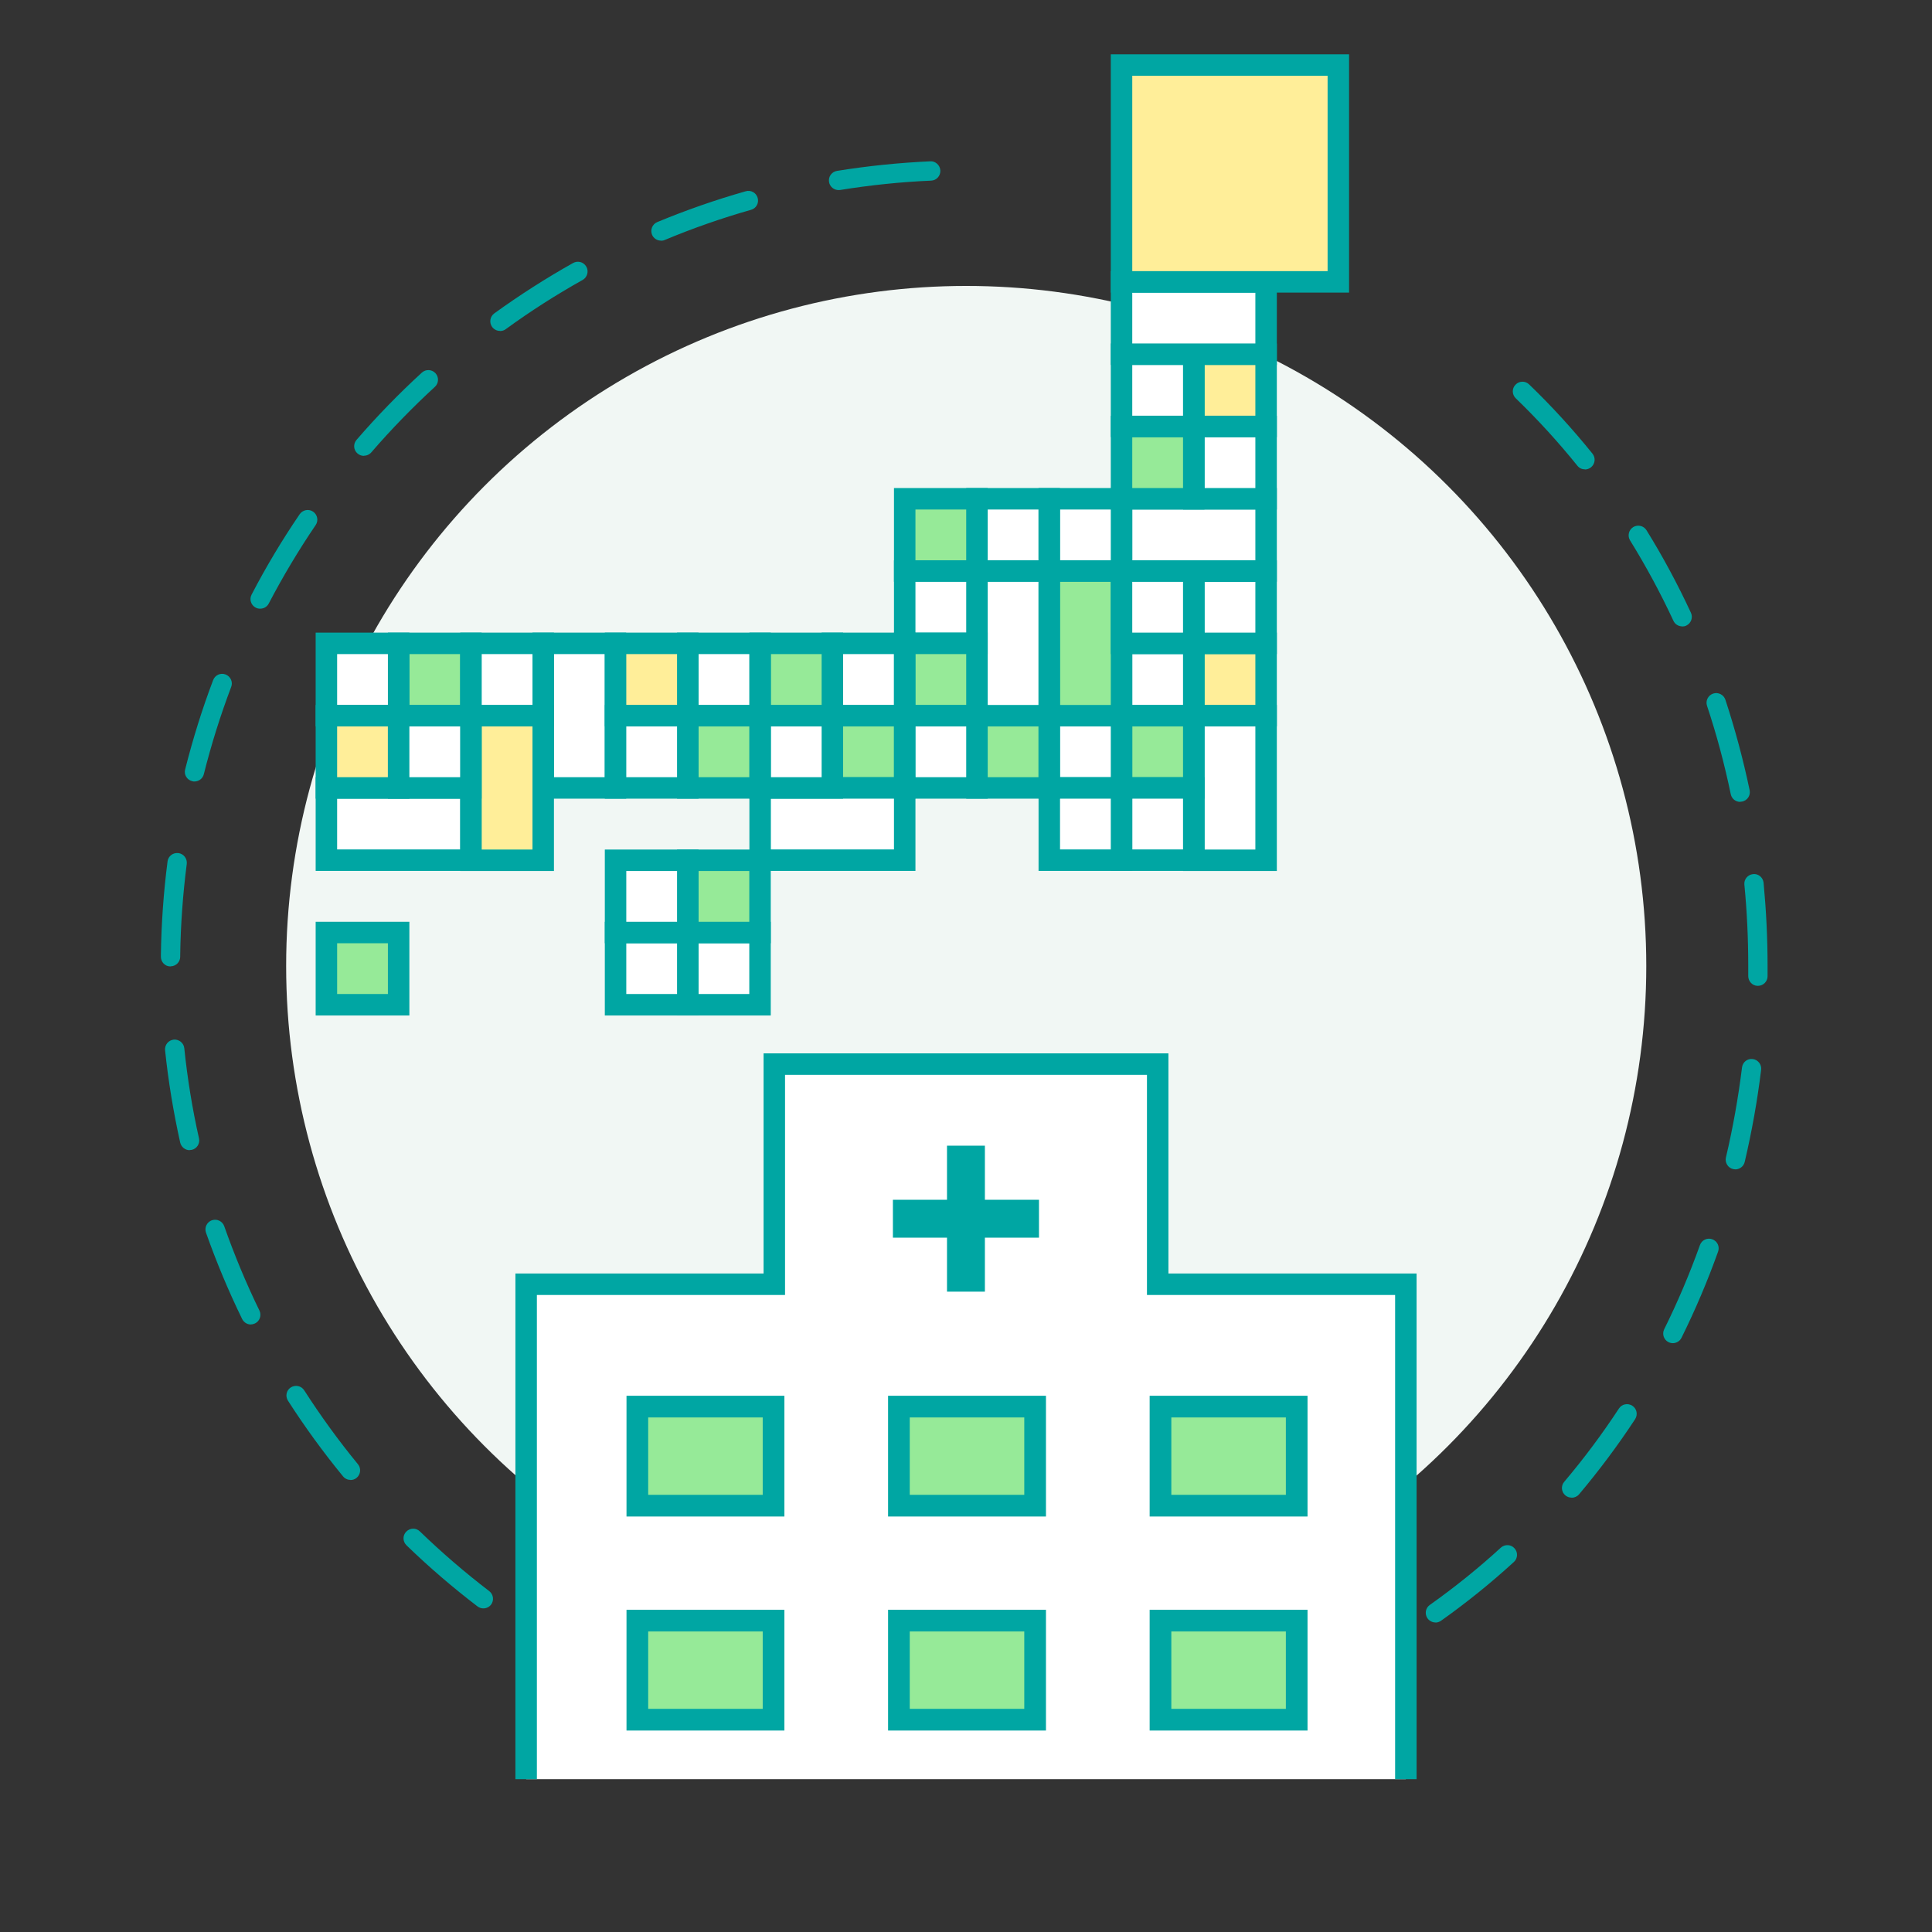 <?xml version="1.0" encoding="UTF-8"?><svg xmlns="http://www.w3.org/2000/svg" viewBox="0 0 180 180"><rect x="0" y="0" width="180" height="180" fill="#333333" stroke="none"/><defs><style>.cls-1{fill:#00a6a3;}.cls-2{fill:#f1f7f4;}.cls-3{fill:#fe9;}.cls-3,.cls-4,.cls-5,.cls-6{stroke:#00a6a3;stroke-miterlimit:10;}.cls-3,.cls-4,.cls-6{stroke-width:2px;}.cls-4{fill:#fff;}.cls-5{stroke-width:2.02px;}.cls-5,.cls-6{fill:#96ea98;}</style></defs><g id="_イヤー_1"><path class="cls-1" d="M89.02,165.04c-1.45-.02-2.87-.08-4.27-.18-.5-.03-.87-.46-.83-.96,.03-.5,.48-.86,.96-.84,1.36,.09,2.75,.15,4.13,.17,1.44-.04,2.91-.11,4.35-.21,.49-.04,.92,.34,.96,.84,.04,.5-.34,.93-.83,.96-1.47,.1-2.97,.17-4.47,.21Zm12.97-1.2c-.43,0-.81-.31-.89-.75-.08-.49,.25-.95,.74-1.03,2.84-.47,5.64-1.07,8.33-1.8,.48-.13,.97,.15,1.1,.63,.13,.48-.15,.97-.63,1.1-2.75,.75-5.61,1.36-8.51,1.84-.05,0-.1,.01-.15,.01Zm-25.72-.06c-.05,0-.11,0-.17-.02-2.85-.54-5.7-1.24-8.47-2.11-.47-.15-.74-.65-.59-1.13,.15-.47,.65-.74,1.13-.59,2.7,.84,5.48,1.53,8.26,2.06,.49,.09,.81,.56,.72,1.05-.08,.43-.46,.73-.88,.73Zm42.33-4.46c-.36,0-.7-.22-.84-.57-.18-.46,.04-.98,.51-1.17,2.66-1.05,5.25-2.25,7.72-3.58,.44-.24,.98-.07,1.22,.37,.24,.44,.07,.98-.37,1.22-2.53,1.36-5.19,2.59-7.91,3.67-.11,.04-.22,.06-.33,.06Zm-58.77-.67c-.12,0-.25-.03-.37-.08-2.65-1.18-5.26-2.53-7.75-4.02-.43-.25-.57-.81-.31-1.23,.25-.43,.8-.57,1.23-.31,2.43,1.45,4.98,2.77,7.56,3.92,.45,.2,.66,.73,.46,1.19-.15,.33-.48,.53-.82,.53Zm73.91-7.49c-.28,0-.56-.13-.74-.38-.29-.41-.19-.97,.21-1.25,2.31-1.64,4.54-3.43,6.62-5.34,.37-.33,.94-.31,1.27,.06,.34,.37,.31,.94-.05,1.27-2.14,1.96-4.42,3.8-6.79,5.48-.16,.11-.34,.17-.52,.17Zm-88.71-1.31c-.19,0-.38-.06-.55-.19-2.3-1.76-4.53-3.67-6.61-5.69-.36-.35-.37-.92-.02-1.27,.35-.36,.92-.37,1.27-.02,2.04,1.97,4.21,3.84,6.46,5.56,.39,.3,.47,.87,.17,1.26-.18,.23-.44,.35-.72,.35Zm101.39-10.32c-.21,0-.41-.07-.58-.21-.38-.32-.43-.89-.1-1.27,1.82-2.15,3.53-4.44,5.09-6.82,.27-.42,.83-.53,1.25-.26,.42,.27,.53,.83,.26,1.25-1.6,2.44-3.36,4.79-5.22,7-.18,.21-.43,.32-.69,.32Zm-113.76-1.65c-.26,0-.52-.11-.7-.33-1.84-2.24-3.57-4.62-5.13-7.05-.27-.42-.15-.98,.27-1.24s.97-.15,1.24,.27c1.53,2.38,3.21,4.7,5.01,6.89,.31,.38,.26,.95-.13,1.27-.17,.14-.37,.2-.57,.2Zm123.2-12.74c-.13,0-.27-.03-.4-.09-.45-.22-.63-.76-.41-1.21,1.25-2.52,2.37-5.16,3.33-7.84,.17-.47,.68-.71,1.15-.54,.47,.17,.71,.68,.54,1.15-.98,2.74-2.13,5.45-3.41,8.03-.16,.32-.48,.5-.81,.5Zm-132.49-1.74c-.33,0-.65-.19-.81-.51-1.27-2.6-2.4-5.31-3.37-8.05-.16-.47,.08-.98,.55-1.15,.47-.16,.98,.08,1.15,.55,.94,2.67,2.04,5.32,3.28,7.86,.22,.45,.03,.99-.41,1.2-.13,.06-.26,.09-.39,.09Zm138.31-14.46c-.07,0-.14,0-.21-.02-.48-.11-.78-.6-.67-1.08,.65-2.75,1.15-5.57,1.5-8.39,.06-.49,.5-.85,1-.78,.49,.06,.84,.51,.78,1-.35,2.89-.87,5.77-1.53,8.59-.1,.41-.47,.69-.88,.69Zm-144.01-1.78c-.41,0-.78-.29-.88-.7-.63-2.83-1.11-5.72-1.41-8.61-.05-.49,.31-.94,.8-.99,.49-.05,.94,.31,.99,.8,.29,2.82,.75,5.65,1.37,8.4,.11,.48-.2,.97-.68,1.07-.07,.01-.13,.02-.2,.02Zm146.11-15.31h-.01c-.5,0-.89-.42-.89-.91,0-.34,0-.68,0-1.02,0-2.5-.12-5.02-.36-7.5-.05-.49,.31-.93,.81-.98,.5-.06,.93,.32,.98,.81,.24,2.54,.37,5.12,.37,7.67,0,.35,0,.7,0,1.04,0,.49-.41,.89-.9,.89Zm-147.89-1.81h-.02c-.5,0-.89-.42-.88-.92v-.16c.04-2.91,.25-5.84,.62-8.7,.06-.49,.5-.84,1.01-.78,.49,.06,.84,.52,.78,1.01-.36,2.79-.57,5.65-.61,8.49v.17c-.01,.49-.41,.88-.9,.88Zm146.24-15.33c-.42,0-.79-.29-.88-.72-.58-2.79-1.32-5.56-2.21-8.23-.16-.47,.1-.98,.57-1.14,.47-.16,.98,.1,1.14,.57,.9,2.74,1.66,5.57,2.26,8.43,.1,.49-.21,.96-.7,1.06-.06,.01-.12,.02-.18,.02Zm-144.01-1.9c-.07,0-.15,0-.22-.03-.48-.12-.78-.61-.65-1.09,.71-2.82,1.58-5.62,2.61-8.33,.18-.47,.7-.7,1.16-.52,.46,.18,.7,.7,.52,1.16-1,2.64-1.86,5.38-2.55,8.13-.1,.41-.47,.68-.87,.68Zm138.61-14.45c-.34,0-.67-.19-.82-.52-1.2-2.58-2.56-5.1-4.04-7.49-.26-.42-.13-.98,.29-1.24,.42-.26,.98-.13,1.24,.29,1.52,2.45,2.91,5.04,4.14,7.69,.21,.45,.01,.99-.44,1.2-.12,.06-.25,.08-.38,.08Zm-132.5-1.65c-.14,0-.28-.03-.41-.1-.44-.23-.61-.77-.38-1.21,1.34-2.58,2.85-5.1,4.48-7.49,.28-.41,.84-.52,1.25-.24,.41,.28,.52,.84,.24,1.25-1.59,2.34-3.06,4.8-4.37,7.31-.16,.31-.47,.48-.8,.48Zm123.43-12.98c-.26,0-.52-.11-.7-.34-1.78-2.21-3.71-4.32-5.74-6.28-.36-.35-.37-.92-.02-1.27,.34-.36,.92-.37,1.27-.02,2.09,2.01,4.07,4.18,5.9,6.45,.31,.39,.25,.95-.14,1.27-.17,.13-.37,.2-.56,.2Zm-113.76-1.26c-.21,0-.42-.07-.59-.22-.38-.32-.42-.89-.09-1.27,1.89-2.19,3.94-4.3,6.08-6.26,.37-.34,.94-.31,1.27,.05,.34,.37,.31,.94-.05,1.27-2.09,1.92-4.08,3.97-5.93,6.11-.18,.21-.43,.31-.68,.31Zm12.68-11.64c-.28,0-.55-.13-.73-.37-.29-.4-.2-.97,.2-1.26,2.35-1.7,4.82-3.28,7.35-4.7,.44-.24,.98-.09,1.23,.35,.24,.43,.09,.98-.34,1.23-2.47,1.38-4.88,2.92-7.17,4.59-.16,.12-.34,.17-.53,.17Zm73.76-7.58c-.12,0-.24-.02-.35-.07-2.58-1.09-5.27-2.06-8.02-2.88-.48-.14-.75-.64-.6-1.12,.14-.48,.64-.75,1.12-.6,2.81,.84,5.57,1.83,8.2,2.95,.46,.19,.67,.72,.48,1.18-.15,.34-.48,.55-.83,.55Zm-58.76-.83c-.35,0-.69-.21-.83-.55-.19-.46,.03-.99,.49-1.18,2.68-1.11,5.45-2.08,8.24-2.87,.48-.14,.98,.14,1.11,.62,.14,.48-.14,.98-.62,1.11-2.72,.77-5.43,1.72-8.04,2.81-.11,.05-.23,.07-.35,.07Zm16.55-4.71c-.43,0-.82-.31-.89-.76-.08-.49,.25-.95,.75-1.03,2.86-.46,5.78-.76,8.68-.89,.47-.04,.92,.36,.94,.86,.02,.5-.36,.92-.86,.94-2.83,.12-5.68,.42-8.47,.87-.05,0-.1,.01-.14,.01Z"/></g><g id="_イヤー_3"><circle class="cls-2" cx="90.02" cy="90" r="63.36"/></g><g id="_イヤー_2"><g><rect class="cls-4" x="111.23" y="66.68" width="6.73" height="13.47"/><rect class="cls-3" x="111.23" y="59.94" width="6.73" height="6.73"/><rect class="cls-4" x="111.23" y="53.21" width="6.73" height="6.73"/><rect class="cls-4" x="104.49" y="46.47" width="13.47" height="6.73"/><rect class="cls-4" x="30.41" y="73.41" width="13.47" height="6.73"/><rect class="cls-4" x="111.23" y="39.74" width="6.73" height="6.73"/><rect class="cls-3" x="111.23" y="33" width="6.73" height="6.73"/><rect class="cls-6" x="104.49" y="66.68" width="6.73" height="6.73"/><rect class="cls-4" x="104.49" y="73.41" width="6.73" height="6.73"/><rect class="cls-4" x="97.76" y="66.68" width="6.73" height="6.73"/><rect class="cls-4" x="97.76" y="46.47" width="6.73" height="6.73"/><rect class="cls-4" x="97.76" y="73.41" width="6.73" height="6.73"/><rect class="cls-4" x="104.49" y="59.94" width="6.73" height="6.73"/><rect class="cls-6" x="97.76" y="53.21" width="6.73" height="13.47"/><rect class="cls-6" x="91.02" y="66.68" width="6.73" height="6.73"/><rect class="cls-4" x="91.02" y="46.47" width="6.73" height="6.73"/><rect class="cls-4" x="91.02" y="53.21" width="6.73" height="13.47"/><rect class="cls-4" x="50.61" y="59.94" width="6.73" height="13.47"/><rect class="cls-3" x="43.88" y="66.68" width="6.73" height="13.47"/><rect class="cls-4" x="84.29" y="66.68" width="6.73" height="6.73"/><rect class="cls-6" x="84.29" y="46.47" width="6.73" height="6.73"/><rect class="cls-4" x="84.29" y="53.21" width="6.73" height="6.73"/><rect class="cls-6" x="84.29" y="59.94" width="6.73" height="6.73"/><rect class="cls-6" x="77.55" y="66.68" width="6.73" height="6.73"/><rect class="cls-4" x="70.82" y="73.41" width="13.47" height="6.73"/><rect class="cls-4" x="77.55" y="59.94" width="6.73" height="6.73"/><rect class="cls-4" x="70.82" y="66.68" width="6.73" height="6.73"/><rect class="cls-6" x="70.82" y="59.94" width="6.73" height="6.73"/><rect class="cls-6" x="64.08" y="66.68" width="6.73" height="6.73"/><rect class="cls-4" x="64.08" y="59.94" width="6.73" height="6.73"/><rect class="cls-4" x="57.35" y="66.68" width="6.73" height="6.73"/><rect class="cls-3" x="57.35" y="59.94" width="6.73" height="6.73"/><rect class="cls-6" x="37.14" y="59.94" width="6.73" height="6.73"/><rect class="cls-4" x="30.41" y="59.94" width="6.73" height="6.73"/><rect class="cls-3" x="30.41" y="66.68" width="6.73" height="6.73"/><rect class="cls-6" x="30.41" y="86.88" width="6.73" height="6.73"/><rect class="cls-4" x="37.14" y="66.68" width="6.73" height="6.73"/><rect class="cls-4" x="43.88" y="59.94" width="6.73" height="6.73"/><rect class="cls-4" x="64.08" y="86.88" width="6.73" height="6.73"/><rect class="cls-6" x="64.08" y="80.15" width="6.73" height="6.73"/><rect class="cls-4" x="57.35" y="86.88" width="6.73" height="6.73"/><rect class="cls-4" x="57.35" y="80.15" width="6.73" height="6.73"/><rect class="cls-4" x="104.49" y="53.21" width="6.73" height="6.73"/><rect class="cls-6" x="104.49" y="39.74" width="6.73" height="6.73"/><rect class="cls-4" x="104.49" y="33" width="6.73" height="6.73"/><rect class="cls-4" x="104.49" y="26.27" width="13.47" height="6.73"/><rect class="cls-3" x="104.49" y="6.06" width="20.2" height="20.2"/></g><g><polyline class="cls-4" points="130.98 165.76 130.98 119.65 107.86 119.65 107.86 99.14 72.14 99.14 72.14 119.65 49.02 119.65 49.02 165.76"/><rect class="cls-5" x="59.38" y="131.05" width="12.69" height="9.23"/><rect class="cls-5" x="83.75" y="131.05" width="12.69" height="9.23"/><rect class="cls-5" x="108.12" y="131.05" width="12.69" height="9.23"/><rect class="cls-5" x="59.38" y="150.99" width="12.69" height="9.23"/><rect class="cls-5" x="83.75" y="150.99" width="12.69" height="9.23"/><rect class="cls-5" x="108.12" y="150.99" width="12.69" height="9.23"/><polygon class="cls-1" points="96.8 111.78 91.76 111.78 91.76 106.74 88.23 106.74 88.23 111.78 83.19 111.78 83.19 115.31 88.23 115.31 88.23 120.34 91.76 120.34 91.76 115.31 96.8 115.31 96.8 111.78"/></g></g></svg>